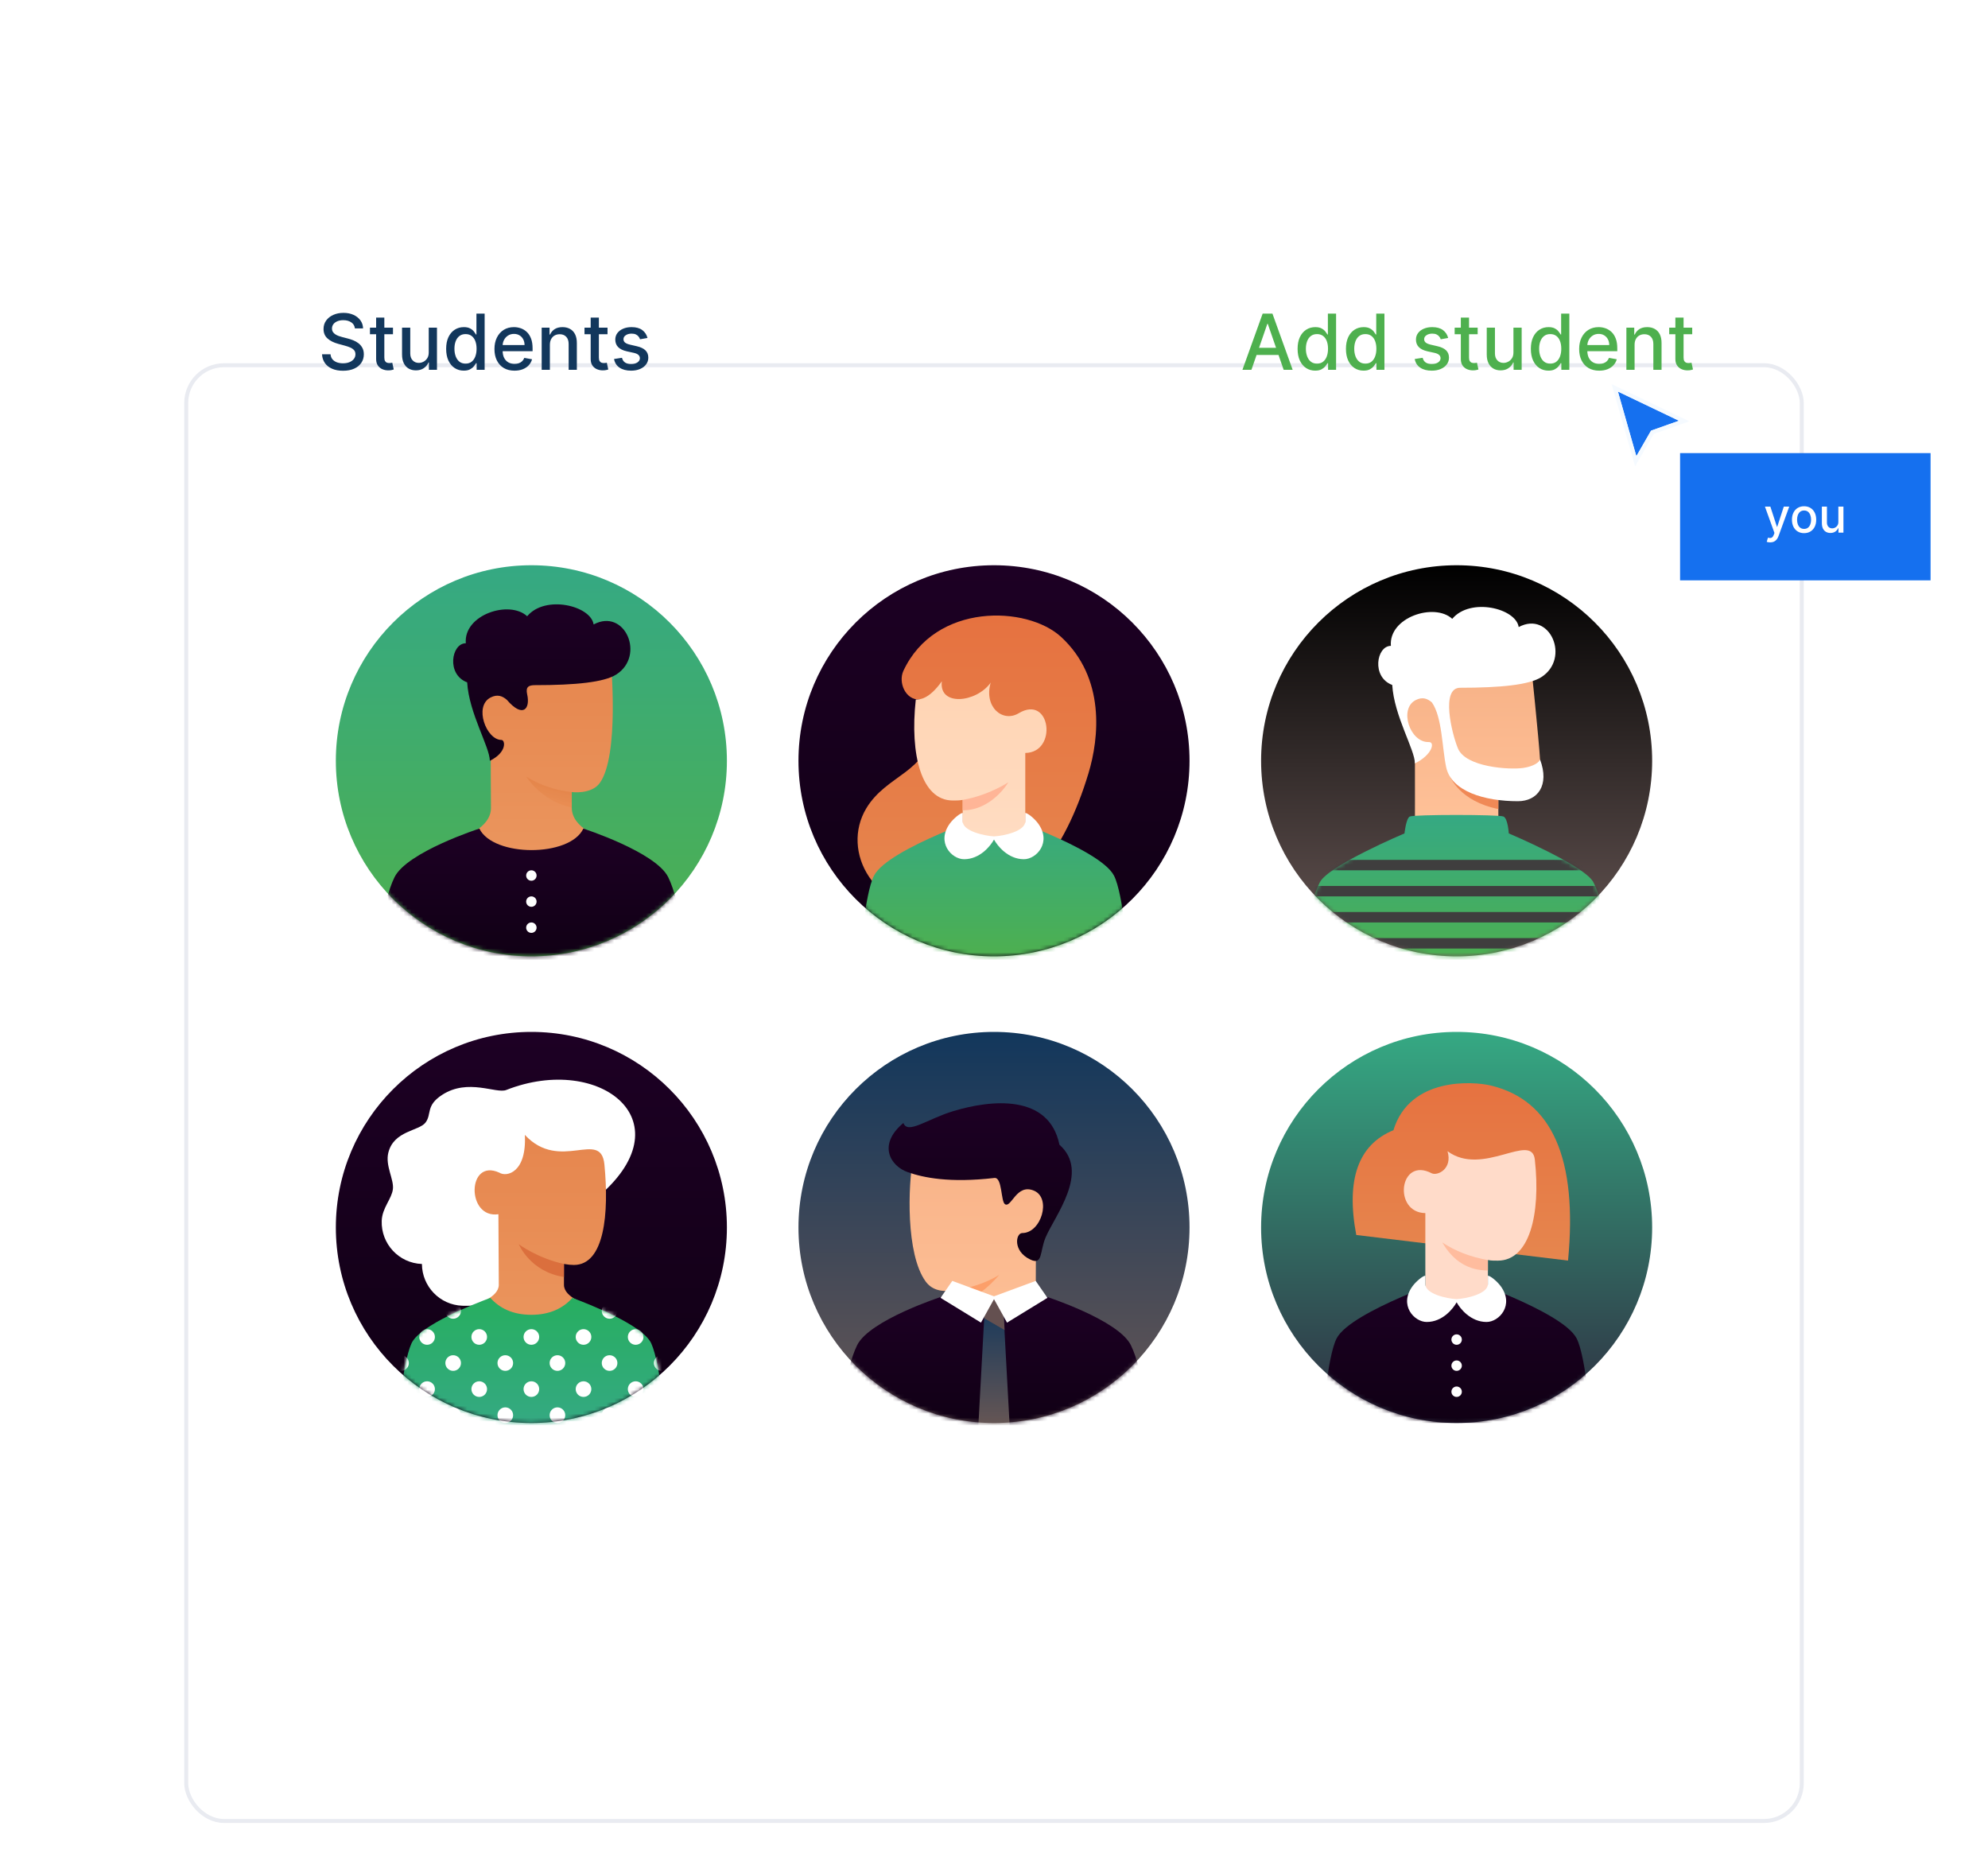 <svg width="500" height="468" viewBox="0 0 500 468" fill="none" xmlns="http://www.w3.org/2000/svg">
<g clip-path="url(#clip0_491_1023)">
<rect width="500" height="467" transform="translate(0 0.5)" fill="white"/>
<g filter="url(#filter0_d_491_1023)">
<rect x="46.337" y="44.095" width="407.326" height="367.086" rx="10" fill="white"/>
<rect x="46.837" y="44.595" width="406.326" height="366.086" rx="9.5" stroke="#E9EBF1"/>
</g>
<path d="M89.259 82.582C89.185 81.929 88.882 81.423 88.348 81.064C87.815 80.701 87.143 80.519 86.334 80.519C85.754 80.519 85.253 80.611 84.829 80.795C84.406 80.974 84.078 81.223 83.843 81.54C83.613 81.853 83.498 82.209 83.498 82.61C83.498 82.945 83.576 83.235 83.733 83.479C83.894 83.723 84.103 83.927 84.36 84.093C84.623 84.254 84.903 84.39 85.202 84.5C85.501 84.606 85.789 84.693 86.064 84.762L87.444 85.121C87.895 85.231 88.357 85.381 88.831 85.569C89.305 85.758 89.744 86.006 90.149 86.314C90.554 86.623 90.88 87.004 91.129 87.46C91.382 87.915 91.508 88.46 91.508 89.095C91.508 89.895 91.301 90.606 90.887 91.227C90.478 91.848 89.882 92.338 89.1 92.696C88.323 93.055 87.382 93.235 86.278 93.235C85.221 93.235 84.305 93.067 83.532 92.731C82.76 92.395 82.155 91.919 81.718 91.303C81.281 90.682 81.04 89.946 80.993 89.095H83.132C83.174 89.606 83.339 90.031 83.629 90.371C83.923 90.707 84.298 90.958 84.754 91.123C85.214 91.284 85.717 91.365 86.265 91.365C86.867 91.365 87.403 91.271 87.872 91.082C88.346 90.889 88.719 90.622 88.99 90.282C89.261 89.937 89.397 89.534 89.397 89.074C89.397 88.656 89.277 88.313 89.038 88.046C88.804 87.779 88.484 87.559 88.079 87.384C87.679 87.209 87.226 87.055 86.72 86.922L85.05 86.466C83.919 86.158 83.022 85.705 82.36 85.107C81.702 84.509 81.373 83.718 81.373 82.734C81.373 81.92 81.594 81.209 82.035 80.602C82.477 79.995 83.075 79.523 83.829 79.188C84.584 78.847 85.434 78.677 86.382 78.677C87.339 78.677 88.183 78.845 88.914 79.181C89.65 79.516 90.229 79.979 90.653 80.567C91.076 81.151 91.296 81.823 91.315 82.582H89.259ZM98.837 82.403V84.058H93.048V82.403H98.837ZM94.601 79.864H96.664V89.888C96.664 90.289 96.724 90.59 96.843 90.792C96.963 90.99 97.117 91.126 97.305 91.199C97.499 91.268 97.708 91.303 97.933 91.303C98.099 91.303 98.244 91.291 98.368 91.268C98.492 91.245 98.589 91.227 98.658 91.213L99.03 92.917C98.91 92.963 98.74 93.009 98.52 93.055C98.299 93.106 98.023 93.133 97.692 93.138C97.149 93.147 96.643 93.051 96.174 92.848C95.705 92.646 95.325 92.333 95.035 91.91C94.746 91.487 94.601 90.956 94.601 90.316V79.864ZM107.832 88.605V82.403H109.902V93H107.873V91.165H107.763C107.519 91.731 107.128 92.202 106.59 92.579C106.057 92.952 105.392 93.138 104.596 93.138C103.915 93.138 103.313 92.989 102.789 92.689C102.269 92.386 101.859 91.938 101.56 91.344C101.266 90.751 101.119 90.017 101.119 89.143V82.403H103.182V88.895C103.182 89.617 103.382 90.192 103.782 90.62C104.182 91.047 104.702 91.261 105.341 91.261C105.728 91.261 106.112 91.165 106.494 90.972C106.88 90.778 107.2 90.486 107.453 90.095C107.71 89.704 107.837 89.208 107.832 88.605ZM116.641 93.207C115.785 93.207 115.022 92.989 114.35 92.552C113.683 92.11 113.159 91.482 112.777 90.668C112.4 89.849 112.211 88.867 112.211 87.722C112.211 86.577 112.402 85.597 112.784 84.783C113.17 83.969 113.699 83.346 114.371 82.913C115.042 82.481 115.804 82.265 116.655 82.265C117.312 82.265 117.841 82.375 118.241 82.596C118.646 82.812 118.959 83.065 119.18 83.355C119.405 83.644 119.58 83.9 119.704 84.121H119.828V78.87H121.891V93H119.877V91.351H119.704C119.58 91.576 119.4 91.834 119.166 92.124C118.936 92.414 118.619 92.666 118.214 92.883C117.809 93.099 117.285 93.207 116.641 93.207ZM117.096 91.448C117.689 91.448 118.191 91.291 118.6 90.978C119.014 90.661 119.327 90.222 119.538 89.661C119.755 89.1 119.863 88.446 119.863 87.701C119.863 86.965 119.757 86.321 119.545 85.769C119.334 85.218 119.023 84.787 118.614 84.479C118.205 84.171 117.699 84.017 117.096 84.017C116.475 84.017 115.958 84.178 115.544 84.5C115.13 84.822 114.817 85.261 114.605 85.818C114.398 86.374 114.295 87.002 114.295 87.701C114.295 88.41 114.401 89.047 114.612 89.612C114.824 90.178 115.137 90.627 115.551 90.958C115.969 91.284 116.484 91.448 117.096 91.448ZM129.403 93.214C128.359 93.214 127.459 92.991 126.705 92.545C125.955 92.094 125.376 91.461 124.967 90.647C124.562 89.829 124.359 88.87 124.359 87.77C124.359 86.685 124.562 85.728 124.967 84.9C125.376 84.072 125.946 83.426 126.678 82.961C127.413 82.497 128.274 82.265 129.258 82.265C129.856 82.265 130.435 82.364 130.997 82.561C131.558 82.759 132.061 83.07 132.508 83.493C132.954 83.916 133.306 84.466 133.563 85.142C133.821 85.813 133.949 86.63 133.949 87.591V88.322H125.525V86.777H131.928C131.928 86.234 131.818 85.753 131.597 85.335C131.376 84.912 131.066 84.578 130.665 84.334C130.27 84.091 129.805 83.969 129.272 83.969C128.692 83.969 128.186 84.111 127.754 84.397C127.326 84.677 126.995 85.045 126.76 85.5C126.53 85.951 126.415 86.441 126.415 86.97V88.177C126.415 88.886 126.54 89.488 126.788 89.985C127.041 90.482 127.393 90.861 127.844 91.123C128.294 91.381 128.821 91.51 129.423 91.51C129.814 91.51 130.171 91.454 130.493 91.344C130.815 91.229 131.093 91.059 131.328 90.834C131.562 90.608 131.742 90.33 131.866 89.999L133.818 90.351C133.662 90.926 133.381 91.429 132.977 91.862C132.577 92.289 132.073 92.623 131.466 92.862C130.863 93.097 130.176 93.214 129.403 93.214ZM138.301 86.708V93H136.238V82.403H138.218V84.127H138.35C138.593 83.566 138.975 83.115 139.495 82.775C140.019 82.435 140.679 82.265 141.475 82.265C142.197 82.265 142.83 82.416 143.372 82.72C143.915 83.019 144.336 83.465 144.635 84.058C144.934 84.652 145.083 85.385 145.083 86.259V93H143.02V86.508C143.02 85.74 142.82 85.139 142.42 84.707C142.02 84.27 141.47 84.052 140.771 84.052C140.293 84.052 139.867 84.155 139.495 84.362C139.127 84.569 138.835 84.873 138.619 85.273C138.407 85.668 138.301 86.147 138.301 86.708ZM152.797 82.403V84.058H147.008V82.403H152.797ZM148.561 79.864H150.623V89.888C150.623 90.289 150.683 90.59 150.803 90.792C150.922 90.99 151.077 91.126 151.265 91.199C151.458 91.268 151.668 91.303 151.893 91.303C152.059 91.303 152.203 91.291 152.328 91.268C152.452 91.245 152.548 91.227 152.617 91.213L152.99 92.917C152.87 92.963 152.7 93.009 152.479 93.055C152.259 93.106 151.983 93.133 151.651 93.138C151.109 93.147 150.603 93.051 150.134 92.848C149.664 92.646 149.285 92.333 148.995 91.91C148.705 91.487 148.561 90.956 148.561 90.316V79.864ZM162.849 84.99L160.979 85.321C160.901 85.082 160.777 84.854 160.607 84.638C160.441 84.422 160.216 84.245 159.931 84.107C159.646 83.969 159.289 83.9 158.861 83.9C158.277 83.9 157.79 84.031 157.399 84.293C157.008 84.551 156.812 84.884 156.812 85.293C156.812 85.648 156.943 85.933 157.205 86.149C157.468 86.365 157.891 86.542 158.475 86.68L160.158 87.067C161.133 87.292 161.86 87.639 162.339 88.108C162.817 88.578 163.056 89.187 163.056 89.937C163.056 90.571 162.872 91.137 162.504 91.634C162.141 92.126 161.633 92.512 160.979 92.793C160.331 93.074 159.579 93.214 158.723 93.214C157.537 93.214 156.568 92.961 155.819 92.455C155.069 91.944 154.609 91.22 154.439 90.282L156.433 89.978C156.557 90.498 156.812 90.891 157.199 91.158C157.585 91.42 158.089 91.551 158.71 91.551C159.386 91.551 159.926 91.411 160.331 91.13C160.736 90.845 160.938 90.498 160.938 90.088C160.938 89.757 160.814 89.479 160.565 89.254C160.322 89.028 159.947 88.858 159.441 88.743L157.647 88.35C156.658 88.124 155.927 87.766 155.453 87.273C154.984 86.781 154.749 86.158 154.749 85.404C154.749 84.778 154.924 84.231 155.274 83.762C155.623 83.293 156.106 82.927 156.723 82.665C157.339 82.398 158.045 82.265 158.841 82.265C159.986 82.265 160.887 82.513 161.545 83.01C162.203 83.502 162.638 84.162 162.849 84.99Z" fill="#12375C"/>
<path d="M314.746 93H312.483L317.568 78.87H320.031L325.116 93H322.853L318.858 81.437H318.748L314.746 93ZM315.125 87.467H322.466V89.261H315.125V87.467ZM330.787 93.207C329.931 93.207 329.168 92.989 328.496 92.552C327.829 92.11 327.305 91.482 326.923 90.668C326.546 89.849 326.358 88.867 326.358 87.722C326.358 86.577 326.548 85.597 326.93 84.783C327.317 83.969 327.846 83.346 328.517 82.913C329.189 82.481 329.95 82.265 330.801 82.265C331.458 82.265 331.987 82.375 332.388 82.596C332.792 82.812 333.105 83.065 333.326 83.355C333.551 83.644 333.726 83.9 333.85 84.121H333.974V78.87H336.037V93H334.023V91.351H333.85C333.726 91.576 333.547 91.834 333.312 92.124C333.082 92.414 332.765 92.666 332.36 92.883C331.955 93.099 331.431 93.207 330.787 93.207ZM331.242 91.448C331.836 91.448 332.337 91.291 332.746 90.978C333.16 90.661 333.473 90.222 333.685 89.661C333.901 89.1 334.009 88.446 334.009 87.701C334.009 86.965 333.903 86.321 333.692 85.769C333.48 85.218 333.17 84.787 332.76 84.479C332.351 84.171 331.845 84.017 331.242 84.017C330.621 84.017 330.104 84.178 329.69 84.5C329.276 84.822 328.963 85.261 328.752 85.818C328.545 86.374 328.441 87.002 328.441 87.701C328.441 88.41 328.547 89.047 328.759 89.612C328.97 90.178 329.283 90.627 329.697 90.958C330.115 91.284 330.631 91.448 331.242 91.448ZM342.949 93.207C342.093 93.207 341.33 92.989 340.658 92.552C339.991 92.11 339.467 91.482 339.085 90.668C338.708 89.849 338.519 88.867 338.519 87.722C338.519 86.577 338.71 85.597 339.092 84.783C339.478 83.969 340.007 83.346 340.679 82.913C341.35 82.481 342.112 82.265 342.963 82.265C343.62 82.265 344.149 82.375 344.549 82.596C344.954 82.812 345.267 83.065 345.488 83.355C345.713 83.644 345.888 83.9 346.012 84.121H346.136V78.87H348.199V93H346.185V91.351H346.012C345.888 91.576 345.709 91.834 345.474 92.124C345.244 92.414 344.927 92.666 344.522 92.883C344.117 93.099 343.593 93.207 342.949 93.207ZM343.404 91.448C343.997 91.448 344.499 91.291 344.908 90.978C345.322 90.661 345.635 90.222 345.846 89.661C346.063 89.1 346.171 88.446 346.171 87.701C346.171 86.965 346.065 86.321 345.853 85.769C345.642 85.218 345.331 84.787 344.922 84.479C344.513 84.171 344.007 84.017 343.404 84.017C342.783 84.017 342.266 84.178 341.852 84.5C341.438 84.822 341.125 85.261 340.913 85.818C340.706 86.374 340.603 87.002 340.603 87.701C340.603 88.41 340.709 89.047 340.92 89.612C341.132 90.178 341.445 90.627 341.859 90.958C342.277 91.284 342.792 91.448 343.404 91.448ZM364.226 84.99L362.357 85.321C362.278 85.082 362.154 84.854 361.984 84.638C361.818 84.422 361.593 84.245 361.308 84.107C361.023 83.969 360.666 83.9 360.239 83.9C359.654 83.9 359.167 84.031 358.776 84.293C358.385 84.551 358.189 84.884 358.189 85.293C358.189 85.648 358.321 85.933 358.583 86.149C358.845 86.365 359.268 86.542 359.852 86.68L361.536 87.067C362.511 87.292 363.237 87.639 363.716 88.108C364.194 88.578 364.433 89.187 364.433 89.937C364.433 90.571 364.249 91.137 363.881 91.634C363.518 92.126 363.01 92.512 362.357 92.793C361.708 93.074 360.956 93.214 360.101 93.214C358.914 93.214 357.946 92.961 357.196 92.455C356.446 91.944 355.986 91.22 355.816 90.282L357.81 89.978C357.934 90.498 358.189 90.891 358.576 91.158C358.962 91.42 359.466 91.551 360.087 91.551C360.763 91.551 361.303 91.411 361.708 91.13C362.113 90.845 362.315 90.498 362.315 90.088C362.315 89.757 362.191 89.479 361.943 89.254C361.699 89.028 361.324 88.858 360.818 88.743L359.024 88.35C358.035 88.124 357.304 87.766 356.83 87.273C356.361 86.781 356.127 86.158 356.127 85.404C356.127 84.778 356.301 84.231 356.651 83.762C357 83.293 357.483 82.927 358.1 82.665C358.716 82.398 359.422 82.265 360.218 82.265C361.363 82.265 362.265 82.513 362.922 83.01C363.58 83.502 364.015 84.162 364.226 84.99ZM371.648 82.403V84.058H365.86V82.403H371.648ZM367.412 79.864H369.475V89.888C369.475 90.289 369.535 90.59 369.654 90.792C369.774 90.99 369.928 91.126 370.117 91.199C370.31 91.268 370.519 91.303 370.745 91.303C370.91 91.303 371.055 91.291 371.179 91.268C371.303 91.245 371.4 91.227 371.469 91.213L371.842 92.917C371.722 92.963 371.552 93.009 371.331 93.055C371.11 93.106 370.834 93.133 370.503 93.138C369.96 93.147 369.454 93.051 368.985 92.848C368.516 92.646 368.137 92.333 367.847 91.91C367.557 91.487 367.412 90.956 367.412 90.316V79.864ZM380.643 88.605V82.403H382.713V93H380.685V91.165H380.574C380.331 91.731 379.94 92.202 379.401 92.579C378.868 92.952 378.203 93.138 377.408 93.138C376.727 93.138 376.124 92.989 375.6 92.689C375.08 92.386 374.671 91.938 374.372 91.344C374.077 90.751 373.93 90.017 373.93 89.143V82.403H375.993V88.895C375.993 89.617 376.193 90.192 376.593 90.62C376.994 91.047 377.513 91.261 378.153 91.261C378.539 91.261 378.923 91.165 379.305 90.972C379.691 90.778 380.011 90.486 380.264 90.095C380.521 89.704 380.648 89.208 380.643 88.605ZM389.452 93.207C388.597 93.207 387.833 92.989 387.162 92.552C386.495 92.11 385.97 91.482 385.588 90.668C385.211 89.849 385.023 88.867 385.023 87.722C385.023 86.577 385.214 85.597 385.595 84.783C385.982 83.969 386.511 83.346 387.182 82.913C387.854 82.481 388.615 82.265 389.466 82.265C390.124 82.265 390.653 82.375 391.053 82.596C391.458 82.812 391.77 83.065 391.991 83.355C392.216 83.644 392.391 83.9 392.515 84.121H392.64V78.87H394.703V93H392.688V91.351H392.515C392.391 91.576 392.212 91.834 391.977 92.124C391.747 92.414 391.43 92.666 391.025 92.883C390.62 93.099 390.096 93.207 389.452 93.207ZM389.907 91.448C390.501 91.448 391.002 91.291 391.412 90.978C391.825 90.661 392.138 90.222 392.35 89.661C392.566 89.1 392.674 88.446 392.674 87.701C392.674 86.965 392.568 86.321 392.357 85.769C392.145 85.218 391.835 84.787 391.425 84.479C391.016 84.171 390.51 84.017 389.907 84.017C389.287 84.017 388.769 84.178 388.355 84.5C387.941 84.822 387.628 85.261 387.417 85.818C387.21 86.374 387.106 87.002 387.106 87.701C387.106 88.41 387.212 89.047 387.424 89.612C387.635 90.178 387.948 90.627 388.362 90.958C388.781 91.284 389.296 91.448 389.907 91.448ZM402.214 93.214C401.17 93.214 400.271 92.991 399.517 92.545C398.767 92.094 398.187 91.461 397.778 90.647C397.373 89.829 397.171 88.87 397.171 87.77C397.171 86.685 397.373 85.728 397.778 84.9C398.187 84.072 398.758 83.426 399.489 82.961C400.225 82.497 401.085 82.265 402.069 82.265C402.667 82.265 403.247 82.364 403.808 82.561C404.369 82.759 404.873 83.07 405.319 83.493C405.765 83.916 406.117 84.466 406.374 85.142C406.632 85.813 406.761 86.63 406.761 87.591V88.322H398.337V86.777H404.739C404.739 86.234 404.629 85.753 404.408 85.335C404.187 84.912 403.877 84.578 403.477 84.334C403.081 84.091 402.617 83.969 402.083 83.969C401.504 83.969 400.998 84.111 400.565 84.397C400.137 84.677 399.806 85.045 399.572 85.5C399.342 85.951 399.227 86.441 399.227 86.97V88.177C399.227 88.886 399.351 89.488 399.599 89.985C399.852 90.482 400.204 90.861 400.655 91.123C401.106 91.381 401.632 91.51 402.235 91.51C402.626 91.51 402.982 91.454 403.304 91.344C403.626 91.229 403.905 91.059 404.139 90.834C404.374 90.608 404.553 90.33 404.677 89.999L406.63 90.351C406.473 90.926 406.193 91.429 405.788 91.862C405.388 92.289 404.884 92.623 404.277 92.862C403.675 93.097 402.987 93.214 402.214 93.214ZM411.113 86.708V93H409.05V82.403H411.03V84.127H411.161C411.405 83.566 411.786 83.115 412.306 82.775C412.831 82.435 413.491 82.265 414.286 82.265C415.008 82.265 415.641 82.416 416.184 82.72C416.726 83.019 417.147 83.465 417.446 84.058C417.745 84.652 417.895 85.385 417.895 86.259V93H415.832V86.508C415.832 85.74 415.632 85.139 415.232 84.707C414.831 84.27 414.282 84.052 413.583 84.052C413.104 84.052 412.679 84.155 412.306 84.362C411.938 84.569 411.646 84.873 411.43 85.273C411.218 85.668 411.113 86.147 411.113 86.708ZM425.608 82.403V84.058H419.82V82.403H425.608ZM421.372 79.864H423.435V89.888C423.435 90.289 423.495 90.59 423.614 90.792C423.734 90.99 423.888 91.126 424.077 91.199C424.27 91.268 424.479 91.303 424.704 91.303C424.87 91.303 425.015 91.291 425.139 91.268C425.263 91.245 425.36 91.227 425.429 91.213L425.801 92.917C425.682 92.963 425.512 93.009 425.291 93.055C425.07 93.106 424.794 93.133 424.463 93.138C423.92 93.147 423.414 93.051 422.945 92.848C422.476 92.646 422.096 92.333 421.807 91.91C421.517 91.487 421.372 90.956 421.372 90.316V79.864Z" fill="#4EB04E"/>
<path fill-rule="evenodd" clip-rule="evenodd" d="M133.645 240.5C106.485 240.5 84.468 218.483 84.468 191.323C84.468 164.163 106.485 142.145 133.645 142.145C160.805 142.145 182.823 164.163 182.823 191.323C182.823 218.483 160.805 240.5 133.645 240.5Z" fill="url(#paint0_linear_491_1023)"/>
<mask id="mask0_491_1023" style="mask-type:luminance" maskUnits="userSpaceOnUse" x="84" y="142" width="99" height="99">
<path fill-rule="evenodd" clip-rule="evenodd" d="M133.645 240.5C106.485 240.5 84.468 218.483 84.468 191.323C84.468 164.163 106.485 142.145 133.645 142.145C160.805 142.145 182.823 164.163 182.823 191.323C182.823 218.483 160.805 240.5 133.645 240.5Z" fill="white"/>
</mask>
<g mask="url(#mask0_491_1023)">
<path fill-rule="evenodd" clip-rule="evenodd" d="M143.808 199.191C143.808 199.191 143.808 199.191 143.808 203.125C143.808 208.371 151.349 210.666 151.349 210.666C151.349 210.666 142.661 217.223 133.645 217.223C124.629 217.223 115.941 210.666 115.941 210.666C115.941 210.666 123.541 208.371 123.482 203.125C123.423 197.88 123.462 194.798 123.423 185.811C118.724 179.72 119.025 175.633 121.595 172.758C130.203 163.128 153.644 166.406 153.644 166.406C153.644 166.406 155.831 190.009 150.857 196.896C148.726 199.847 143.808 199.191 143.808 199.191Z" fill="url(#paint1_linear_491_1023)"/>
<g style="mix-blend-mode:multiply" opacity="0.6">
<path fill-rule="evenodd" clip-rule="evenodd" d="M143.808 199.191C136.596 198.371 132.334 195.257 132.334 195.257C132.334 195.257 135.94 201.322 143.808 203.125V199.191Z" fill="url(#paint2_linear_491_1023)"/>
</g>
<path d="M168.069 220.602C171.19 226.948 172.987 241.585 172.987 241.585H94.303C94.303 241.585 96.1 226.947 99.221 220.602C102.341 214.258 120.564 208.373 120.564 208.373C124.076 215.585 143.352 215.584 146.717 208.371C146.717 208.371 164.948 214.256 168.069 220.602Z" fill="url(#paint3_linear_491_1023)"/>
<path fill-rule="evenodd" clip-rule="evenodd" d="M133.645 221.485C134.37 221.485 134.957 220.898 134.957 220.173C134.957 219.449 134.37 218.862 133.645 218.862C132.921 218.862 132.334 219.449 132.334 220.173C132.334 220.898 132.921 221.485 133.645 221.485ZM133.645 228.042C134.369 228.042 134.957 227.454 134.957 226.73C134.957 226.006 134.369 225.419 133.645 225.419C132.921 225.419 132.334 226.006 132.334 226.73C132.334 227.454 132.921 228.042 133.645 228.042ZM134.957 233.287C134.957 234.012 134.369 234.599 133.645 234.599C132.921 234.599 132.334 234.012 132.334 233.287C132.334 232.563 132.921 231.976 133.645 231.976C134.369 231.976 134.957 232.563 134.957 233.287Z" fill="white"/>
<path d="M127.467 175.982C126.424 175.087 125.157 174.484 123.367 175.414C119.121 177.62 122.334 186.077 126.105 186.077C127.088 186.077 127.577 189.166 123.198 191.324C123.198 187.881 117.952 179.357 117.495 171.596C112.215 169.631 113.526 161.767 117.152 161.767C116.572 154.557 128.116 150.834 132.586 154.97C137.132 149.523 148.606 152.31 149.299 157.036C157.189 152.823 162.376 164.932 154.988 169.631C151.948 171.564 144.836 172.301 134.57 172.301C133.021 172.301 132.153 172.686 132.586 174.602C133.425 178.315 131.477 180.655 127.467 175.982Z" fill="url(#paint4_linear_491_1023)"/>
</g>
<path d="M250 240.5C277.16 240.5 299.177 218.483 299.177 191.323C299.177 164.163 277.16 142.145 250 142.145C222.84 142.145 200.823 164.163 200.823 191.323C200.823 218.483 222.84 240.5 250 240.5Z" fill="url(#paint5_linear_491_1023)"/>
<mask id="mask1_491_1023" style="mask-type:luminance" maskUnits="userSpaceOnUse" x="200" y="142" width="100" height="99">
<path d="M250 240.5C277.16 240.5 299.177 218.483 299.177 191.323C299.177 164.163 277.16 142.145 250 142.145C222.84 142.145 200.823 164.163 200.823 191.323C200.823 218.483 222.84 240.5 250 240.5Z" fill="white"/>
</mask>
<g mask="url(#mask1_491_1023)">
<path fill-rule="evenodd" clip-rule="evenodd" d="M273.769 194.437C276.428 185.605 278.068 170.504 266.884 160.177C258.337 152.284 235.247 151.489 227.214 168.701C225.873 171.574 227.706 176.078 231.312 175.914C232.73 175.849 233.607 180.34 234.427 183.126C233.279 194.437 223.056 194.646 217.871 203.289C211.477 213.944 219.346 229.681 238.197 229.681C257.049 229.681 267.855 214.077 273.769 194.437Z" fill="url(#paint6_linear_491_1023)"/>
<path fill-rule="evenodd" clip-rule="evenodd" d="M280.162 220.173C282.566 224.763 283.768 241.484 283.768 241.484H216.231C216.231 241.484 217.433 224.763 219.838 220.173C223.444 213.289 250 204.437 250 204.437C250 204.437 276.556 213.289 280.162 220.173Z" fill="url(#paint7_linear_491_1023)"/>
<path fill-rule="evenodd" clip-rule="evenodd" d="M257.868 208.371C257.868 208.371 253.683 210.666 249.832 210.666C245.982 210.666 242.131 208.371 242.131 208.371V201.158C241.15 201.333 240.398 201.307 239.626 201.307C231.762 201.306 228.796 189.851 230.329 175.914C231.312 175.914 233.607 175.914 236.886 171.324C236.066 177.717 245.574 176.733 249.18 171.652C247.377 177.717 252.131 181.815 256.229 179.356C264.265 174.534 266.071 189.233 257.868 189.355V208.371Z" fill="url(#paint8_linear_491_1023)"/>
<path d="M242.131 201.158C248.688 200.011 253.606 196.732 253.606 196.732C253.606 196.732 249.508 203.781 242.131 203.781L242.131 201.158Z" fill="#FFB597"/>
<path fill-rule="evenodd" clip-rule="evenodd" d="M250.011 210.33C252.38 210.222 257.868 209.062 257.868 206.555V204.437C258.469 204.437 260.191 205.857 261.076 207.059C264.577 211.813 260.694 216.075 257.528 216.075C253.533 216.075 250.886 212.737 250 211.131C249.114 212.737 246.467 216.075 242.472 216.075C239.305 216.075 235.423 211.813 238.923 207.059C239.808 205.857 241.53 204.437 242.131 204.437V206.555C242.131 209.062 247.768 210.222 250.011 210.33H250.011Z" fill="white"/>
</g>
<path d="M366.355 240.5C393.515 240.5 415.532 218.483 415.532 191.323C415.532 164.163 393.515 142.145 366.355 142.145C339.195 142.145 317.177 164.163 317.177 191.323C317.177 218.483 339.195 240.5 366.355 240.5Z" fill="url(#paint9_linear_491_1023)"/>
<mask id="mask2_491_1023" style="mask-type:luminance" maskUnits="userSpaceOnUse" x="317" y="142" width="99" height="99">
<path d="M366.355 240.5C393.515 240.5 415.532 218.483 415.532 191.323C415.532 164.163 393.515 142.145 366.355 142.145C339.195 142.145 317.177 164.163 317.177 191.323C317.177 218.483 339.195 240.5 366.355 240.5Z" fill="white"/>
</mask>
<g mask="url(#mask2_491_1023)">
<path fill-rule="evenodd" clip-rule="evenodd" d="M376.846 199.847V209.026H355.864C355.864 209.026 355.903 195.454 355.864 186.466C351.165 180.376 351.165 176.569 354.88 172.635C358.595 168.701 385.042 166.734 385.042 166.734C385.042 166.734 387.027 185.818 387.337 190.995C387.462 193.077 388.813 199.847 383.567 199.847C380.618 199.847 376.846 199.847 376.846 199.847Z" fill="url(#paint10_linear_491_1023)"/>
<path fill-rule="evenodd" clip-rule="evenodd" d="M376.846 199.191C369.633 198.371 364.716 195.257 364.716 195.257C364.716 195.257 367.011 201.486 376.846 203.453V199.191Z" fill="#F08956"/>
<path fill-rule="evenodd" clip-rule="evenodd" d="M360.133 176.637C359.09 175.741 357.823 175.138 356.032 176.069C351.787 178.275 354.605 186.777 359.356 186.611C360.994 186.554 360.243 189.821 355.864 191.978C355.864 188.536 350.618 180.012 350.161 172.251C344.881 170.285 346.192 162.421 349.818 162.421C349.238 155.211 360.782 151.489 365.252 155.625C369.797 150.178 381.272 152.964 381.965 157.69C389.855 153.478 395.042 165.586 387.654 170.285C384.614 172.219 377.502 172.956 367.236 172.956C362.31 172.956 365.143 184.486 366.683 188.208C368.65 192.962 379.633 193.618 383.075 193.126C385.764 192.742 387.173 191.65 387.337 190.995C389.796 197.552 386.682 201.486 381.764 201.486C373.404 201.486 365.044 199.027 363.732 192.962C362.689 188.135 362.746 180.345 360.133 176.637Z" fill="white"/>
<path fill-rule="evenodd" clip-rule="evenodd" d="M400.779 221.913C402.86 226.144 404.499 233.138 405.697 242.896H327.013C328.211 233.137 329.85 226.143 331.931 221.913C334.004 217.698 353.241 209.583 353.241 209.583C353.241 209.583 353.624 205.874 354.552 205.343C355.481 204.811 377.052 204.811 378.157 205.343C379.263 205.874 379.469 209.581 379.469 209.581C379.469 209.581 398.71 217.706 400.779 221.913Z" fill="url(#paint11_linear_491_1023)"/>
<mask id="mask3_491_1023" style="mask-type:luminance" maskUnits="userSpaceOnUse" x="327" y="204" width="79" height="39">
<path fill-rule="evenodd" clip-rule="evenodd" d="M400.779 221.913C402.86 226.144 404.499 233.138 405.697 242.896H327.013C328.211 233.137 329.85 226.143 331.931 221.913C334.004 217.698 353.241 209.583 353.241 209.583C353.241 209.583 353.624 205.874 354.552 205.343C355.481 204.811 377.052 204.811 378.157 205.343C379.263 205.874 379.469 209.581 379.469 209.581C379.469 209.581 398.71 217.706 400.779 221.913Z" fill="white"/>
</mask>
<g mask="url(#mask3_491_1023)">
<path fill-rule="evenodd" clip-rule="evenodd" d="M409.959 216.239H321.767V218.862H409.959V216.239ZM409.959 222.796H321.767V225.419H409.959V222.796ZM321.767 229.353H409.959V231.976H321.767V229.353ZM409.959 235.91H321.767V238.533H409.959V235.91Z" fill="#3F3E3E"/>
</g>
</g>
<path d="M133.645 357.855C160.805 357.855 182.823 335.837 182.823 308.677C182.823 281.517 160.805 259.5 133.645 259.5C106.485 259.5 84.468 281.517 84.468 308.677C84.468 335.837 106.485 357.855 133.645 357.855Z" fill="url(#paint12_linear_491_1023)"/>
<mask id="mask4_491_1023" style="mask-type:luminance" maskUnits="userSpaceOnUse" x="84" y="259" width="99" height="99">
<path d="M133.645 357.855C160.805 357.855 182.823 335.837 182.823 308.677C182.823 281.517 160.805 259.5 133.645 259.5C106.485 259.5 84.468 281.517 84.468 308.677C84.468 335.837 106.485 357.855 133.645 357.855Z" fill="white"/>
</mask>
<g mask="url(#mask4_491_1023)">
<path fill-rule="evenodd" clip-rule="evenodd" d="M149.768 301.506C173.196 282.309 151.08 264.754 127.325 274.107C124.783 275.108 117.74 271.104 111.218 275.324C107.01 278.046 108.648 280.179 107.009 282.312C105.371 284.445 99.054 284.32 97.671 289.86C96.851 293.141 99.12 296.578 98.817 299.048C98.514 301.517 96.12 303.744 96.006 307.004C95.804 312.8 100.331 317.662 106.118 317.864C106.15 323.501 110.609 328.166 116.275 328.364C118.083 328.427 122.662 328.427 126.596 326.053C136.454 320.105 134.242 314.228 149.768 301.506Z" fill="white"/>
<path fill-rule="evenodd" clip-rule="evenodd" d="M125.449 323.103C125.449 320.152 125.349 305.598 125.353 305.352C117.253 306.546 117.417 291.138 125.613 294.908C127.416 296.055 132.498 294.908 132.006 285.4C140.858 294.908 151.135 283.819 152.016 292.855C153.22 305.193 152.009 318.106 144.341 318.107C143.607 318.107 142.774 318.024 141.841 317.857C141.841 319.715 141.841 321.901 141.841 323.103C141.841 326.381 147.743 328.021 147.743 328.021C147.743 328.021 137.549 337.625 133.317 337.574C129.085 337.522 119.548 328.021 119.548 328.021C119.548 328.021 125.449 326.381 125.449 323.103Z" fill="url(#paint13_linear_491_1023)"/>
<path d="M141.841 317.857C135.178 316.413 130.487 312.906 130.487 312.906C130.487 312.906 133.317 319.824 141.831 321.136L141.841 317.857Z" fill="#DB6F3D"/>
<path d="M163.807 337.856C166.186 343.142 167.414 359.166 167.414 359.166H99.876C99.876 359.166 101.104 343.142 103.483 337.856C105.567 333.226 119.298 327.91 123.322 326.381C125.646 328.981 128.975 330.643 133.645 330.643C138.315 330.643 141.644 328.981 143.968 326.381C147.992 327.91 161.724 333.226 163.807 337.856Z" fill="url(#paint14_linear_491_1023)"/>
<mask id="mask5_491_1023" style="mask-type:luminance" maskUnits="userSpaceOnUse" x="99" y="326" width="69" height="34">
<path d="M163.807 337.856C166.186 343.142 167.414 359.166 167.414 359.166H99.876C99.876 359.166 101.104 343.142 103.483 337.856C105.567 333.226 119.298 327.91 123.322 326.381C125.646 328.981 128.975 330.643 133.645 330.643C138.315 330.643 141.644 328.981 143.968 326.381C147.992 327.91 161.724 333.226 163.807 337.856Z" fill="white"/>
</mask>
<g mask="url(#mask5_491_1023)">
<path fill-rule="evenodd" clip-rule="evenodd" d="M113.974 331.627C115.06 331.627 115.941 330.746 115.941 329.66C115.941 328.573 115.06 327.693 113.974 327.693C112.888 327.693 112.007 328.573 112.007 329.66C112.007 330.746 112.888 331.627 113.974 331.627ZM102.827 329.66C102.827 330.746 101.946 331.627 100.86 331.627C99.774 331.627 98.893 330.746 98.893 329.66C98.893 328.574 99.774 327.693 100.86 327.693C101.946 327.693 102.827 328.574 102.827 329.66ZM109.384 336.217C109.384 337.303 108.503 338.184 107.417 338.184C106.331 338.184 105.45 337.303 105.45 336.217C105.45 335.13 106.331 334.25 107.417 334.25C108.503 334.25 109.384 335.13 109.384 336.217ZM122.498 336.217C122.498 337.303 121.618 338.184 120.531 338.184C119.445 338.184 118.564 337.303 118.564 336.217C118.564 335.13 119.445 334.25 120.531 334.25C121.618 334.25 122.498 335.13 122.498 336.217ZM133.645 338.184C134.731 338.184 135.612 337.303 135.612 336.217C135.612 335.13 134.731 334.25 133.645 334.25C132.559 334.25 131.678 335.13 131.678 336.217C131.678 337.303 132.559 338.184 133.645 338.184ZM148.726 336.217C148.726 337.303 147.845 338.184 146.759 338.184C145.673 338.184 144.792 337.303 144.792 336.217C144.792 335.13 145.673 334.25 146.759 334.25C147.845 334.25 148.726 335.13 148.726 336.217ZM159.873 338.184C160.959 338.184 161.84 337.303 161.84 336.217C161.84 335.13 160.959 334.25 159.873 334.25C158.787 334.25 157.906 335.13 157.906 336.217C157.906 337.303 158.787 338.184 159.873 338.184ZM155.283 329.66C155.283 330.746 154.402 331.627 153.316 331.627C152.23 331.627 151.349 330.746 151.349 329.66C151.349 328.573 152.23 327.693 153.316 327.693C154.402 327.693 155.283 328.573 155.283 329.66ZM166.43 331.627C167.516 331.627 168.397 330.746 168.397 329.66C168.397 328.573 167.516 327.693 166.43 327.693C165.344 327.693 164.463 328.573 164.463 329.66C164.463 330.746 165.344 331.627 166.43 331.627ZM109.384 349.331C109.384 350.417 108.503 351.298 107.417 351.298C106.331 351.298 105.45 350.417 105.45 349.331C105.45 348.244 106.331 347.364 107.417 347.364C108.503 347.364 109.384 348.244 109.384 349.331ZM120.531 351.298C121.618 351.298 122.498 350.417 122.498 349.331C122.498 348.244 121.618 347.364 120.531 347.364C119.445 347.364 118.564 348.244 118.564 349.331C118.564 350.417 119.445 351.298 120.531 351.298ZM135.612 349.331C135.612 350.417 134.731 351.298 133.645 351.298C132.559 351.298 131.678 350.417 131.678 349.331C131.678 348.244 132.559 347.364 133.645 347.364C134.731 347.364 135.612 348.244 135.612 349.331ZM146.759 351.298C147.845 351.298 148.726 350.417 148.726 349.331C148.726 348.244 147.845 347.364 146.759 347.364C145.673 347.364 144.792 348.244 144.792 349.331C144.792 350.417 145.673 351.298 146.759 351.298ZM161.84 349.331C161.84 350.417 160.959 351.298 159.873 351.298C158.787 351.298 157.906 350.417 157.906 349.331C157.906 348.244 158.787 347.364 159.873 347.364C160.959 347.364 161.84 348.244 161.84 349.331ZM100.86 344.741C101.946 344.741 102.827 343.86 102.827 342.774C102.827 341.687 101.946 340.807 100.86 340.807C99.774 340.807 98.893 341.687 98.893 342.774C98.893 343.86 99.774 344.741 100.86 344.741ZM115.941 342.774C115.941 343.86 115.06 344.741 113.974 344.741C112.888 344.741 112.007 343.86 112.007 342.774C112.007 341.687 112.888 340.807 113.974 340.807C115.06 340.807 115.941 341.687 115.941 342.774ZM127.088 344.741C128.174 344.741 129.055 343.86 129.055 342.774C129.055 341.687 128.174 340.807 127.088 340.807C126.002 340.807 125.121 341.687 125.121 342.774C125.121 343.86 126.002 344.741 127.088 344.741ZM142.169 342.774C142.169 343.86 141.288 344.741 140.202 344.741C139.116 344.741 138.235 343.86 138.235 342.774C138.235 341.687 139.116 340.807 140.202 340.807C141.288 340.807 142.169 341.687 142.169 342.774ZM153.316 344.741C154.402 344.741 155.283 343.86 155.283 342.774C155.283 341.687 154.402 340.807 153.316 340.807C152.23 340.807 151.349 341.687 151.349 342.774C151.349 343.86 152.23 344.741 153.316 344.741ZM168.397 342.774C168.397 343.86 167.516 344.741 166.43 344.741C165.344 344.741 164.463 343.86 164.463 342.774C164.463 341.687 165.344 340.807 166.43 340.807C167.516 340.807 168.397 341.687 168.397 342.774ZM100.86 357.855C101.946 357.855 102.827 356.974 102.827 355.888C102.827 354.801 101.946 353.921 100.86 353.921C99.774 353.921 98.893 354.801 98.893 355.888C98.893 356.974 99.774 357.855 100.86 357.855ZM115.941 355.888C115.941 356.974 115.06 357.855 113.974 357.855C112.888 357.855 112.007 356.974 112.007 355.888C112.007 354.801 112.888 353.921 113.974 353.921C115.06 353.921 115.941 354.801 115.941 355.888ZM127.088 357.855C128.174 357.855 129.055 356.974 129.055 355.888C129.055 354.801 128.174 353.921 127.088 353.921C126.002 353.921 125.121 354.801 125.121 355.888C125.121 356.974 126.002 357.855 127.088 357.855ZM142.169 355.888C142.169 356.974 141.288 357.855 140.202 357.855C139.116 357.855 138.235 356.974 138.235 355.888C138.235 354.801 139.116 353.921 140.202 353.921C141.288 353.921 142.169 354.801 142.169 355.888ZM153.316 357.855C154.402 357.855 155.283 356.974 155.283 355.888C155.283 354.801 154.402 353.921 153.316 353.921C152.23 353.921 151.349 354.801 151.349 355.888C151.349 356.974 152.23 357.855 153.316 357.855ZM168.397 355.888C168.397 356.974 167.516 357.855 166.43 357.855C165.344 357.855 164.463 356.974 164.463 355.888C164.463 354.801 165.344 353.921 166.43 353.921C167.516 353.921 168.397 354.801 168.397 355.888Z" fill="white"/>
</g>
</g>
<path d="M250 357.855C277.16 357.855 299.177 335.837 299.177 308.677C299.177 281.517 277.16 259.5 250 259.5C222.84 259.5 200.823 281.517 200.823 308.677C200.823 335.837 222.84 357.855 250 357.855Z" fill="url(#paint15_linear_491_1023)"/>
<mask id="mask6_491_1023" style="mask-type:luminance" maskUnits="userSpaceOnUse" x="200" y="259" width="100" height="99">
<path d="M250 357.855C277.16 357.855 299.177 335.837 299.177 308.677C299.177 281.517 277.16 259.5 250 259.5C222.84 259.5 200.823 281.517 200.823 308.677C200.823 335.837 222.84 357.855 250 357.855Z" fill="white"/>
</mask>
<g mask="url(#mask6_491_1023)">
<g filter="url(#filter1_d_491_1023)">
<path fill-rule="evenodd" clip-rule="evenodd" d="M231.968 328.277C237.979 332.649 243.989 336.146 250 336.146C256.011 336.146 262.021 332.649 268.032 328.277C263.077 326.77 260.564 324.519 260.493 321.525C260.494 320.991 260.497 320.233 260.5 318.81C260.501 318.584 260.501 318.352 260.502 318.116C260.512 314.299 260.528 309.265 260.55 304.149C265.249 298.059 263.523 290.918 262.051 291.096C260.244 291.315 244.604 276.474 241.605 275.715C238.605 274.955 230.985 277.409 229.673 284.252C228.362 291.096 227.814 308.347 232.788 315.234C234.203 317.194 236.432 317.961 239.475 317.534C239.479 318.966 239.488 319.77 239.509 321.393C239.47 324.523 236.956 326.771 231.968 328.277Z" fill="url(#paint16_linear_491_1023)"/>
<mask id="mask7_491_1023" style="mask-type:luminance" maskUnits="userSpaceOnUse" x="228" y="275" width="41" height="62">
<path fill-rule="evenodd" clip-rule="evenodd" d="M231.968 328.277C237.979 332.649 243.989 336.146 250 336.146C256.011 336.146 262.021 332.649 268.032 328.277C263.077 326.77 260.564 324.519 260.493 321.525C260.494 320.991 260.497 320.233 260.5 318.81C260.501 318.584 260.501 318.352 260.502 318.116C260.512 314.299 260.528 309.265 260.55 304.149C265.249 298.059 263.523 290.918 262.051 291.096C260.244 291.315 244.604 276.474 241.605 275.715C238.605 274.955 230.985 277.409 229.673 284.252C228.362 291.096 227.814 308.347 232.788 315.234C234.203 317.194 236.432 317.961 239.475 317.534C239.479 318.966 239.488 319.77 239.509 321.393C239.47 324.523 236.956 326.771 231.968 328.277Z" fill="white"/>
</mask>
<g mask="url(#mask7_491_1023)">
<path d="M239.509 317.529C246.722 316.71 251.311 313.595 251.311 313.595C251.311 313.595 246.066 320.152 239.509 321.463V317.529Z" fill="#FC9F6A"/>
</g>
<path d="M262.95 304.251C265.209 298.819 274.261 287.755 266.458 280.87C263.836 268.084 249.344 269.499 239.673 272.45C233.172 274.433 228.264 278.351 227.214 275.401C220.657 280.87 223.941 286.22 228.264 287.755C232.187 289.149 238.821 290.542 250.1 289.23C252.115 288.996 251.693 295.167 252.77 295.834C254.385 296.835 255.639 290.542 260.068 292.432C264.496 294.321 261.868 303.083 257.115 303.083C255.475 303.083 254.656 307.59 259.082 309.721C262.294 311.3 261.482 307.781 262.95 304.251Z" fill="url(#paint17_linear_491_1023)"/>
</g>
<path d="M284.424 338.285C287.545 344.631 289.342 359.267 289.342 359.267H210.658C210.658 359.267 212.455 344.629 215.576 338.285C218.696 331.94 236.918 326.056 236.918 326.056C246.988 329.989 253.15 329.988 263.071 326.053C263.071 326.053 281.303 331.939 284.424 338.285Z" fill="url(#paint18_linear_491_1023)"/>
<path d="M252.295 328.348L253.934 358.511H246.066L247.705 328.348C247.705 328.348 249.235 326.709 250 326.709C250.765 326.709 252.295 328.348 252.295 328.348Z" fill="url(#paint19_linear_491_1023)"/>
<path d="M252.669 334.476L247.513 331.498L247.705 328.348C248.725 327.256 249.49 326.709 250 326.709C250.51 326.709 251.275 327.256 252.295 328.348L252.669 334.476Z" fill="#645050"/>
<mask id="mask8_491_1023" style="mask-type:luminance" maskUnits="userSpaceOnUse" x="247" y="326" width="6" height="9">
<path d="M252.669 334.476L247.513 331.498L247.705 328.348C248.725 327.256 249.49 326.709 250 326.709C250.51 326.709 251.275 327.256 252.295 328.348L252.669 334.476Z" fill="white"/>
</mask>
<g mask="url(#mask8_491_1023)">
</g>
<path fill-rule="evenodd" clip-rule="evenodd" d="M250 326.706L253.278 332.61L263.442 326.381L260.491 322.119L250 325.995L239.509 322.119L236.558 326.381L246.721 332.61L250 326.706Z" fill="white"/>
</g>
<path fill-rule="evenodd" clip-rule="evenodd" d="M366.355 357.855C393.515 357.855 415.532 335.837 415.532 308.677C415.532 281.517 393.515 259.5 366.355 259.5C339.195 259.5 317.177 281.517 317.177 308.677C317.177 335.837 339.195 357.855 366.355 357.855Z" fill="url(#paint20_linear_491_1023)"/>
<mask id="mask9_491_1023" style="mask-type:luminance" maskUnits="userSpaceOnUse" x="317" y="259" width="99" height="99">
<path fill-rule="evenodd" clip-rule="evenodd" d="M366.355 357.855C393.515 357.855 415.532 335.837 415.532 308.677C415.532 281.517 393.515 259.5 366.355 259.5C339.195 259.5 317.177 281.517 317.177 308.677C317.177 335.837 339.195 357.855 366.355 357.855Z" fill="white"/>
</mask>
<g mask="url(#mask9_491_1023)">
<path d="M396.517 336.545C398.921 341.135 400.123 357.855 400.123 357.855H332.586C332.586 357.855 333.788 341.135 336.193 336.545C339.799 329.66 366.355 320.808 366.355 320.808C366.355 320.808 392.911 329.66 396.517 336.545Z" fill="url(#paint21_linear_491_1023)"/>
<path fill-rule="evenodd" clip-rule="evenodd" d="M366.355 338.184C367.079 338.184 367.666 337.597 367.666 336.873C367.666 336.148 367.079 335.561 366.355 335.561C365.631 335.561 365.043 336.148 365.043 336.873C365.043 337.597 365.631 338.184 366.355 338.184ZM366.355 344.741C367.079 344.741 367.666 344.154 367.666 343.43C367.666 342.705 367.079 342.118 366.355 342.118C365.63 342.118 365.043 342.705 365.043 343.43C365.043 344.154 365.63 344.741 366.355 344.741ZM367.666 349.987C367.666 350.711 367.079 351.298 366.355 351.298C365.63 351.298 365.043 350.711 365.043 349.987C365.043 349.262 365.63 348.675 366.355 348.675C367.079 348.675 367.666 349.262 367.666 349.987Z" fill="white"/>
<path fill-rule="evenodd" clip-rule="evenodd" d="M394.377 317.008L341.115 310.572C338.489 296.632 341.604 287.849 350.459 284.223C354.552 270.811 370.485 271.902 375.001 272.995C390.369 276.716 396.828 291.388 394.377 317.008Z" fill="url(#paint22_linear_491_1023)"/>
<path fill-rule="evenodd" clip-rule="evenodd" d="M358.486 324.742V305.071C350.283 304.948 351.883 290.734 360.126 295.072C361.601 295.727 365.371 293.924 364.06 289.498C372.912 296.055 385.247 284.547 386.026 291.629C387.559 305.566 384.593 317.022 376.729 317.023C375.957 317.023 375.204 317.049 374.223 316.874V324.742C371.656 326.272 369.089 327.037 366.522 327.037C363.955 327.037 361.277 326.272 358.486 324.742Z" fill="#FFDBC9"/>
<path fill-rule="evenodd" clip-rule="evenodd" d="M374.223 316.874V319.497C369.305 319.497 365.48 317.147 362.748 312.448C366.027 314.633 369.852 316.109 374.223 316.874Z" fill="#FFBC9E"/>
<path d="M366.344 326.701C368.587 326.594 374.223 325.433 374.223 322.926V320.808C374.824 320.808 376.546 322.228 377.431 323.431C380.932 328.184 377.049 332.447 373.883 332.447C369.888 332.447 367.241 329.109 366.355 327.502C365.469 329.109 362.822 332.447 358.827 332.447C355.66 332.447 351.778 328.184 355.278 323.431C356.163 322.228 357.885 320.808 358.486 320.808V322.926C358.486 325.433 363.974 326.594 366.344 326.701H366.344Z" fill="white"/>
</g>
<g filter="url(#filter2_d_491_1023)">
<path d="M411.556 113.727L406.918 97.459L422.282 104.809L415.252 107.3L411.556 113.727Z" fill="#1570EF"/>
<path d="M411.072 113.862L411.399 115.006L411.992 113.974L415.597 107.707L422.452 105.278L423.581 104.878L422.5 104.361L407.136 97.011L406.132 96.531L406.435 97.594L411.072 113.862Z" stroke="#F5FAFF"/>
</g>
<rect x="423.555" y="114.943" width="61" height="30" fill="#1570EF"/>
<rect x="423.555" y="114.943" width="61" height="30" stroke="#1570EF" stroke-width="2"/>
<path d="M445.217 136.397C445.027 136.397 444.853 136.382 444.697 136.351C444.541 136.322 444.424 136.291 444.348 136.257L444.654 135.213C444.887 135.275 445.095 135.302 445.277 135.294C445.458 135.285 445.619 135.217 445.758 135.089C445.9 134.961 446.025 134.753 446.133 134.463L446.291 134.028L443.896 127.397H445.26L446.917 132.477H446.985L448.643 127.397H450.011L447.314 134.816C447.189 135.157 447.029 135.446 446.836 135.682C446.643 135.92 446.413 136.099 446.146 136.218C445.879 136.338 445.569 136.397 445.217 136.397ZM453.743 134.075C453.129 134.075 452.594 133.934 452.136 133.653C451.679 133.372 451.324 132.978 451.071 132.473C450.818 131.967 450.692 131.376 450.692 130.7C450.692 130.021 450.818 129.427 451.071 128.919C451.324 128.41 451.679 128.015 452.136 127.734C452.594 127.453 453.129 127.312 453.743 127.312C454.356 127.312 454.892 127.453 455.349 127.734C455.807 128.015 456.162 128.41 456.415 128.919C456.668 129.427 456.794 130.021 456.794 130.7C456.794 131.376 456.668 131.967 456.415 132.473C456.162 132.978 455.807 133.372 455.349 133.653C454.892 133.934 454.356 134.075 453.743 134.075ZM453.747 133.005C454.145 133.005 454.474 132.9 454.736 132.69C454.997 132.48 455.19 132.2 455.315 131.851C455.443 131.501 455.507 131.116 455.507 130.696C455.507 130.278 455.443 129.895 455.315 129.545C455.19 129.193 454.997 128.91 454.736 128.697C454.474 128.484 454.145 128.378 453.747 128.378C453.347 128.378 453.014 128.484 452.75 128.697C452.489 128.91 452.294 129.193 452.166 129.545C452.041 129.895 451.979 130.278 451.979 130.696C451.979 131.116 452.041 131.501 452.166 131.851C452.294 132.2 452.489 132.48 452.75 132.69C453.014 132.9 453.347 133.005 453.747 133.005ZM462.363 131.228V127.397H463.641V133.943H462.388V132.809H462.32C462.169 133.159 461.928 133.45 461.595 133.683C461.266 133.913 460.855 134.028 460.364 134.028C459.943 134.028 459.571 133.936 459.247 133.751C458.926 133.564 458.674 133.287 458.489 132.92C458.307 132.554 458.216 132.101 458.216 131.561V127.397H459.49V131.407C459.49 131.853 459.614 132.208 459.861 132.473C460.108 132.737 460.429 132.869 460.824 132.869C461.063 132.869 461.3 132.809 461.536 132.69C461.774 132.571 461.972 132.39 462.128 132.149C462.287 131.907 462.365 131.601 462.363 131.228Z" fill="white"/>
</g>
<defs>
<filter id="filter0_d_491_1023" x="-12.73" y="32.281" width="525.46" height="485.219" filterUnits="userSpaceOnUse" color-interpolation-filters="sRGB">
<feFlood flood-opacity="0" result="BackgroundImageFix"/>
<feColorMatrix in="SourceAlpha" type="matrix" values="0 0 0 0 0 0 0 0 0 0 0 0 0 0 0 0 0 0 127 0" result="hardAlpha"/>
<feOffset dy="47.253"/>
<feGaussianBlur stdDeviation="29.533"/>
<feComposite in2="hardAlpha" operator="out"/>
<feColorMatrix type="matrix" values="0 0 0 0 0.725 0 0 0 0 0.752 0 0 0 0 0.787 0 0 0 0.2 0"/>
<feBlend mode="normal" in2="BackgroundImageFix" result="effect1_dropShadow_491_1023"/>
<feBlend mode="normal" in="SourceGraphic" in2="effect1_dropShadow_491_1023" result="shape"/>
</filter>
<filter id="filter1_d_491_1023" x="211.505" y="265.446" width="70.066" height="89.7" filterUnits="userSpaceOnUse" color-interpolation-filters="sRGB">
<feFlood flood-opacity="0" result="BackgroundImageFix"/>
<feColorMatrix in="SourceAlpha" type="matrix" values="0 0 0 0 0 0 0 0 0 0 0 0 0 0 0 0 0 0 127 0" result="hardAlpha"/>
<feOffset dy="7"/>
<feGaussianBlur stdDeviation="6"/>
<feColorMatrix type="matrix" values="0 0 0 0 0 0 0 0 0 0 0 0 0 0 0.145 0 0 0 0.04 0"/>
<feBlend mode="normal" in2="BackgroundImageFix" result="effect1_dropShadow_491_1023"/>
<feBlend mode="normal" in="SourceGraphic" in2="effect1_dropShadow_491_1023" result="shape"/>
</filter>
<filter id="filter2_d_491_1023" x="403.346" y="94.602" width="23.534" height="24.683" filterUnits="userSpaceOnUse" color-interpolation-filters="sRGB">
<feFlood flood-opacity="0" result="BackgroundImageFix"/>
<feColorMatrix in="SourceAlpha" type="matrix" values="0 0 0 0 0 0 0 0 0 0 0 0 0 0 0 0 0 0 127 0" result="hardAlpha"/>
<feOffset dy="1"/>
<feGaussianBlur stdDeviation="1"/>
<feComposite in2="hardAlpha" operator="out"/>
<feColorMatrix type="matrix" values="0 0 0 0 0 0 0 0 0 0 0 0 0 0 0 0 0 0 0.08 0"/>
<feBlend mode="normal" in2="BackgroundImageFix" result="effect1_dropShadow_491_1023"/>
<feBlend mode="normal" in="SourceGraphic" in2="effect1_dropShadow_491_1023" result="shape"/>
</filter>
<linearGradient id="paint0_linear_491_1023" x1="84.468" y1="240.5" x2="84.468" y2="142.145" gradientUnits="userSpaceOnUse">
<stop stop-color="#4EB04E"/>
<stop offset="1" stop-color="#35A983"/>
</linearGradient>
<linearGradient id="paint1_linear_491_1023" x1="115.941" y1="165.573" x2="115.941" y2="217.223" gradientUnits="userSpaceOnUse">
<stop stop-color="#E6864E"/>
<stop offset="1" stop-color="#EB965E"/>
</linearGradient>
<linearGradient id="paint2_linear_491_1023" x1="136.465" y1="195.374" x2="134.459" y2="202.983" gradientUnits="userSpaceOnUse">
<stop stop-color="#E07A3F"/>
<stop offset="1" stop-color="#EB9154"/>
</linearGradient>
<linearGradient id="paint3_linear_491_1023" x1="94.303" y1="208.371" x2="94.303" y2="241.585" gradientUnits="userSpaceOnUse">
<stop stop-color="#1D0024"/>
<stop offset="1" stop-color="#100014"/>
</linearGradient>
<linearGradient id="paint4_linear_491_1023" x1="113.974" y1="151.981" x2="113.974" y2="191.324" gradientUnits="userSpaceOnUse">
<stop stop-color="#1D0024"/>
<stop offset="1" stop-color="#100014"/>
</linearGradient>
<linearGradient id="paint5_linear_491_1023" x1="200.823" y1="142.145" x2="200.823" y2="240.5" gradientUnits="userSpaceOnUse">
<stop stop-color="#1D0024"/>
<stop offset="1" stop-color="#100014"/>
</linearGradient>
<linearGradient id="paint6_linear_491_1023" x1="215.683" y1="229.681" x2="215.683" y2="154.796" gradientUnits="userSpaceOnUse">
<stop stop-color="#E6864E"/>
<stop offset="1" stop-color="#E67240"/>
</linearGradient>
<linearGradient id="paint7_linear_491_1023" x1="283.768" y1="241.484" x2="283.768" y2="204.437" gradientUnits="userSpaceOnUse">
<stop stop-color="#4EB04E"/>
<stop offset="1" stop-color="#35A983"/>
</linearGradient>
<linearGradient id="paint8_linear_491_1023" x1="229.939" y1="171.324" x2="229.939" y2="210.666" gradientUnits="userSpaceOnUse">
<stop stop-color="#FFD4B3"/>
<stop offset="1" stop-color="#FFDCC2"/>
</linearGradient>
<linearGradient id="paint9_linear_491_1023" x1="317.177" y1="142.145" x2="317.177" y2="240.5" gradientUnits="userSpaceOnUse">
<stop/>
<stop offset="1" stop-color="#665654"/>
</linearGradient>
<linearGradient id="paint10_linear_491_1023" x1="352.206" y1="166.734" x2="352.206" y2="209.026" gradientUnits="userSpaceOnUse">
<stop stop-color="#F7B186"/>
<stop offset="1" stop-color="#FFC299"/>
</linearGradient>
<linearGradient id="paint11_linear_491_1023" x1="405.697" y1="242.896" x2="405.697" y2="204.944" gradientUnits="userSpaceOnUse">
<stop stop-color="#4EB04E"/>
<stop offset="1" stop-color="#35A983"/>
</linearGradient>
<linearGradient id="paint12_linear_491_1023" x1="84.468" y1="259.5" x2="84.468" y2="357.855" gradientUnits="userSpaceOnUse">
<stop stop-color="#1D0024"/>
<stop offset="1" stop-color="#100014"/>
</linearGradient>
<linearGradient id="paint13_linear_491_1023" x1="119.371" y1="285.4" x2="119.371" y2="337.574" gradientUnits="userSpaceOnUse">
<stop stop-color="#E6864E"/>
<stop offset="1" stop-color="#EB965E"/>
</linearGradient>
<linearGradient id="paint14_linear_491_1023" x1="99.876" y1="326.381" x2="99.876" y2="359.166" gradientUnits="userSpaceOnUse">
<stop stop-color="#27AE60"/>
<stop offset="1" stop-color="#35A983"/>
</linearGradient>
<linearGradient id="paint15_linear_491_1023" x1="200.823" y1="259.5" x2="200.823" y2="357.855" gradientUnits="userSpaceOnUse">
<stop stop-color="#12375C"/>
<stop offset="1" stop-color="#665654"/>
</linearGradient>
<linearGradient id="paint16_linear_491_1023" x1="268.032" y1="275.582" x2="268.032" y2="336.146" gradientUnits="userSpaceOnUse">
<stop stop-color="#F7B186"/>
<stop offset="1" stop-color="#FFC299"/>
</linearGradient>
<linearGradient id="paint17_linear_491_1023" x1="269.571" y1="270.446" x2="269.571" y2="310.109" gradientUnits="userSpaceOnUse">
<stop stop-color="#1D0024"/>
<stop offset="1" stop-color="#100014"/>
</linearGradient>
<linearGradient id="paint18_linear_491_1023" x1="210.658" y1="326.053" x2="210.658" y2="359.267" gradientUnits="userSpaceOnUse">
<stop stop-color="#1D0024"/>
<stop offset="1" stop-color="#100014"/>
</linearGradient>
<linearGradient id="paint19_linear_491_1023" x1="246.066" y1="326.709" x2="246.066" y2="358.511" gradientUnits="userSpaceOnUse">
<stop stop-color="#12375C"/>
<stop offset="1" stop-color="#665654"/>
</linearGradient>
<linearGradient id="paint20_linear_491_1023" x1="415.532" y1="357.855" x2="415.532" y2="259.5" gradientUnits="userSpaceOnUse">
<stop stop-color="#2F2E41"/>
<stop offset="1" stop-color="#35A983"/>
</linearGradient>
<linearGradient id="paint21_linear_491_1023" x1="332.586" y1="320.808" x2="332.586" y2="357.855" gradientUnits="userSpaceOnUse">
<stop stop-color="#1D0024"/>
<stop offset="1" stop-color="#100014"/>
</linearGradient>
<linearGradient id="paint22_linear_491_1023" x1="394.882" y1="317.008" x2="394.882" y2="272.395" gradientUnits="userSpaceOnUse">
<stop stop-color="#E6864E"/>
<stop offset="1" stop-color="#E67240"/>
</linearGradient>
<clipPath id="clip0_491_1023">
<rect width="500" height="467" fill="white" transform="translate(0 0.5)"/>
</clipPath>
</defs>
</svg>
